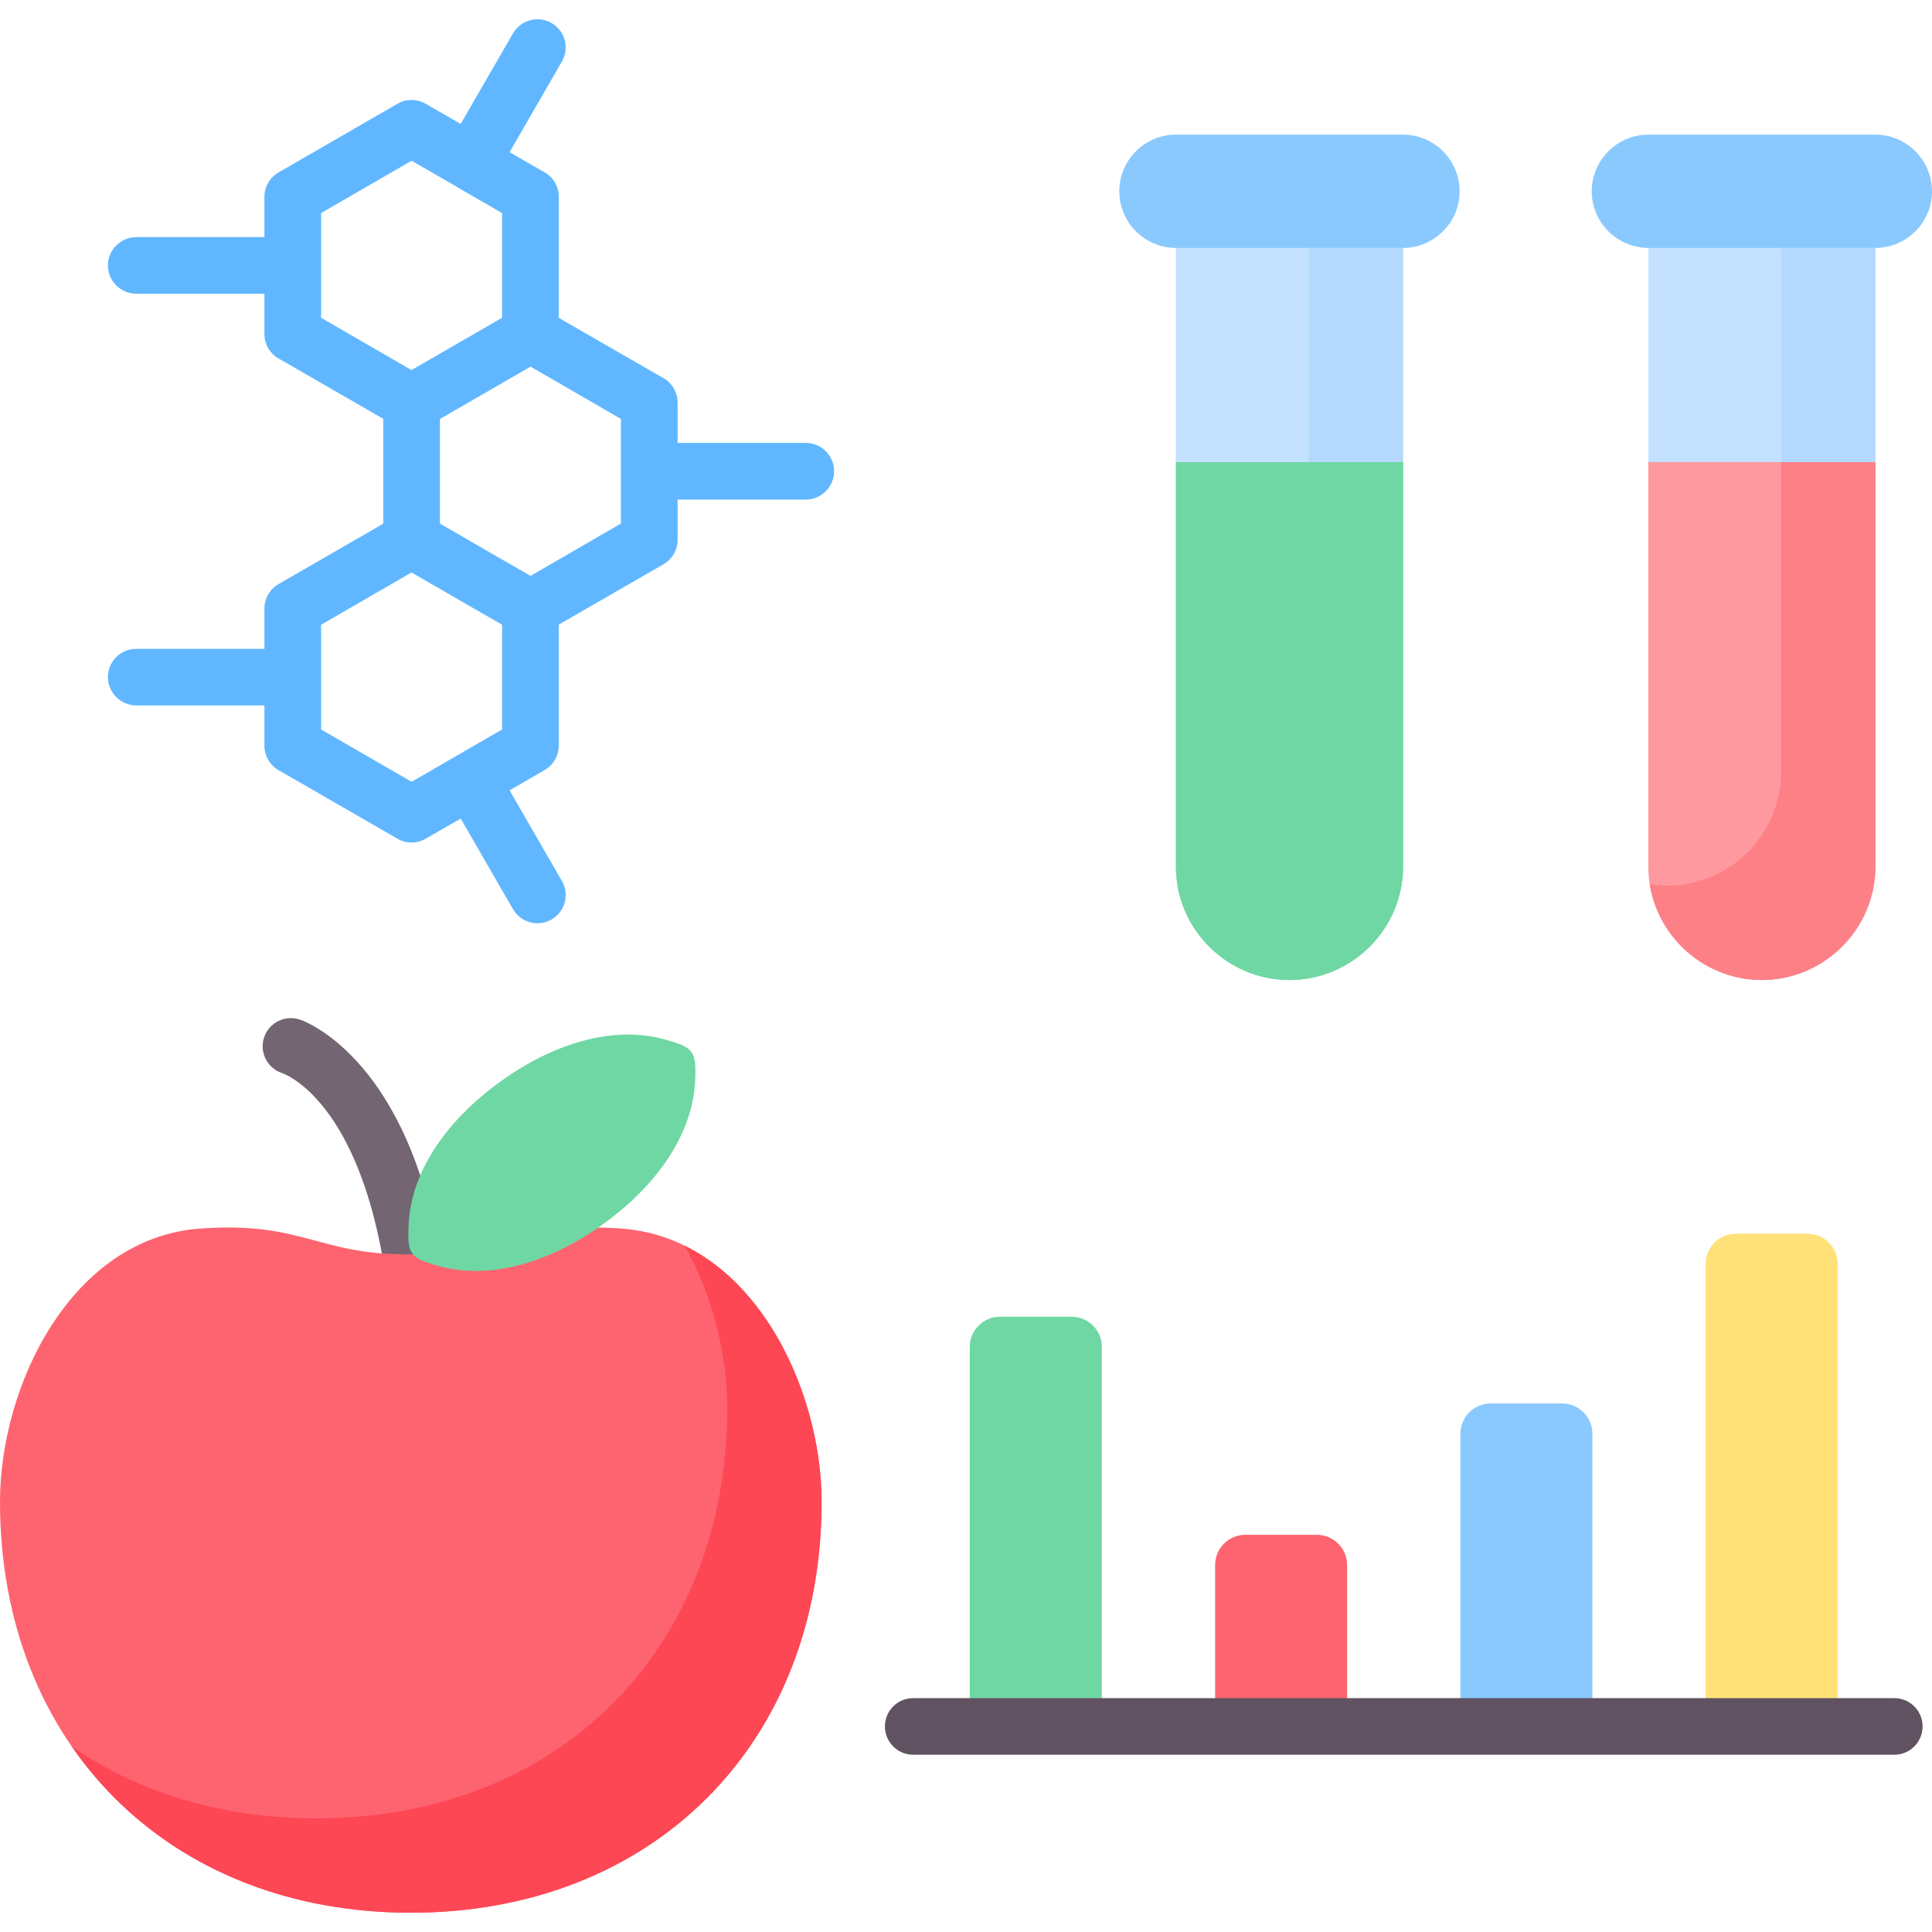 <svg xmlns="http://www.w3.org/2000/svg" id="Capa_1" height="512" viewBox="0 0 512 512" width="512"><g><g><path d="m74.723 284.369c-3.912-1.304-6.038-5.556-4.734-9.468 1.332-3.912 5.556-6.01 9.468-4.705.085.027 27.582 8.815 36.794 60.917.709 4.082-2.013 7.965-6.094 8.674-4.083.709-7.966-2.013-8.675-6.094-7.626-43.259-26.703-49.296-26.759-49.324z" fill="#736572"></path></g><g><path clip-rule="evenodd" d="m108.88 506.891c-64.12 0-108.88-44.76-108.88-108.88 0-30.898 18.935-69.932 53.009-72.426 27.383-1.984 31.096 7.059 55.872 6.831 24.775.227 28.46-8.815 55.872-6.831 34.073 2.494 52.98 41.527 52.98 72.426-.001 64.12-44.761 108.88-108.853 108.88z" fill="#fe646f" fill-rule="evenodd"></path></g><g><path clip-rule="evenodd" d="m108.88 506.891c-39.034 0-70.896-16.583-89.832-44.023 17.632 12.162 39.743 19.022 64.83 19.022 64.092 0 108.852-44.761 108.852-108.881 0-14.004-3.884-29.707-11.311-42.889 23.5 11.537 36.312 42.463 36.312 67.891.001 64.12-44.759 108.88-108.851 108.88z" fill="#fd4755" fill-rule="evenodd"></path></g><g><path clip-rule="evenodd" d="m108.285 324.508c.623-13.436 9.383-27.128 24.35-37.9 14.995-10.8 30.756-14.769 43.683-11.111 7.597 2.154 8.249 3.061 7.908 10.941-.624 13.436-9.382 27.157-24.378 37.956-14.939 10.773-30.671 14.74-43.597 11.112-7.654-2.154-8.335-3.061-7.966-10.998z" fill="#6fd7a3" fill-rule="evenodd"></path></g><g><path clip-rule="evenodd" d="m265.014 348.943h18.993c4.394 0 7.994 3.6 7.994 7.994v97.569c0 4.422-3.6 8.022-7.994 8.022h-18.993c-4.422 0-8.022-3.6-8.022-8.022v-97.569c0-4.394 3.6-7.994 8.022-7.994z" fill="#6fd7a3" fill-rule="evenodd"></path></g><g><path clip-rule="evenodd" d="m330.014 406.743h18.992c4.393 0 7.994 3.6 7.994 7.993v39.77c0 4.422-3.6 8.022-7.994 8.022h-18.992c-4.394 0-7.994-3.6-7.994-8.022v-39.77c0-4.394 3.6-7.993 7.994-7.993z" fill="#fe646f" fill-rule="evenodd"></path></g><g><path clip-rule="evenodd" d="m395.013 371.931h18.992c4.394 0 7.994 3.601 7.994 8.022v74.553c0 4.422-3.6 8.022-7.994 8.022h-18.992c-4.394 0-7.994-3.6-7.994-8.022v-74.553c0-4.421 3.6-8.022 7.994-8.022z" fill="#8ac9fe" fill-rule="evenodd"></path></g><g><path clip-rule="evenodd" d="m460.012 326.946h18.992c4.394 0 7.994 3.601 7.994 7.993v119.567c0 4.422-3.6 8.022-7.994 8.022h-18.992c-4.394 0-7.994-3.6-7.994-8.022v-119.567c0-4.392 3.6-7.993 7.994-7.993z" fill="#ffe177" fill-rule="evenodd"></path></g><g><path d="m241.997 465.022c-4.139 0-7.483-3.373-7.483-7.512s3.345-7.483 7.483-7.483h260.025c4.138 0 7.483 3.345 7.483 7.483 0 4.139-3.345 7.512-7.483 7.512z" fill="#605261"></path></g><g><path d="m116.591 111.028v27.724l11.905 6.889h.028v.028h.028l.028.028 12.019 6.916c7.994-4.62 15.96-9.24 23.953-13.861v-27.724c-7.994-4.62-15.959-9.27-23.953-13.861-8.021 4.621-16.015 9.241-24.008 13.861zm32.315 122.431c2.069 3.571.85 8.136-2.722 10.204-3.6 2.069-8.164.851-10.233-2.721l-13.861-24.01-9.184 5.272c-2.239 1.36-5.131 1.474-7.541.085-10.347-5.98-20.722-11.934-31.068-17.916-2.495-1.219-4.224-3.798-4.224-6.746v-10.687h-33.959c-4.139 0-7.512-3.373-7.512-7.512s3.374-7.483 7.512-7.483h33.959v-10.687c0-2.58 1.361-5.103 3.77-6.492 9.241-5.328 18.482-10.629 27.723-15.987v-27.779c-9.071-5.244-18.17-10.488-27.269-15.732-2.495-1.219-4.224-3.77-4.224-6.746v-10.687h-33.959c-4.139 0-7.512-3.346-7.512-7.483 0-4.139 3.374-7.513 7.512-7.513h33.959v-10.686c0-2.58 1.361-5.074 3.77-6.463 10.46-6.067 20.92-12.077 31.408-18.144 2.24-1.332 5.131-1.445 7.541-.057l9.297 5.358 13.861-24.01c2.069-3.571 6.633-4.79 10.233-2.721 3.571 2.069 4.791 6.633 2.722 10.205l-13.862 24.009 8.815 5.075c2.495 1.219 4.224 3.799 4.224 6.747v32.088c9.071 5.244 18.17 10.46 27.27 15.704 2.494 1.219 4.224 3.798 4.224 6.774v10.658h33.959c4.139 0 7.512 3.373 7.512 7.512 0 4.14-3.373 7.513-7.512 7.513h-33.959v10.658c0 2.58-1.361 5.103-3.77 6.492-9.241 5.328-18.482 10.658-27.724 15.986v32.089c-.028 2.579-1.36 5.074-3.77 6.463l-9.269 5.357zm-15.846-40.14v-27.751l-24.01-13.861c-7.994 4.62-15.96 9.24-23.953 13.861v27.751c7.994 4.62 15.988 9.241 23.981 13.861 7.995-4.62 15.988-9.241 23.982-13.861zm-23.981-150.72c-8.022 4.621-15.988 9.241-23.981 13.862v27.751c7.994 4.62 15.959 9.241 23.953 13.861l24.01-13.861v-27.75l-11.991-6.917v-.028h-.028l-.113-.057-.028-.028h-.028v-.028l-.057-.028h-.028v-.028l-.085-.028v-.03z" fill="#60b7ff"></path></g><g><path clip-rule="evenodd" d="m497.004 60.684v168.919c0 16.555-13.55 30.104-30.105 30.104-16.554 0-30.076-13.55-30.076-30.104v-168.919z" fill="#c4e2ff" fill-rule="evenodd"></path></g><g><path clip-rule="evenodd" d="m371.825 60.684v168.919c0 16.555-13.55 30.104-30.104 30.104s-30.104-13.55-30.104-30.104v-168.919z" fill="#c4e2ff" fill-rule="evenodd"></path></g><g><path clip-rule="evenodd" d="m436.824 35.682h60.18c8.249 0 14.996 6.746 14.996 15.024 0 8.249-6.747 14.995-14.996 14.995h-60.18c-8.249 0-14.996-6.746-14.996-14.995.001-8.278 6.747-15.024 14.996-15.024z" fill="#8ac9fe" fill-rule="evenodd"></path></g><g><path clip-rule="evenodd" d="m311.616 35.682h60.209c8.249 0 14.995 6.746 14.995 15.024 0 8.249-6.747 14.995-14.995 14.995h-60.209c-8.249 0-14.995-6.746-14.995-14.995 0-8.278 6.747-15.024 14.995-15.024z" fill="#8ac9fe" fill-rule="evenodd"></path></g><g><path clip-rule="evenodd" d="m497.004 122.452h-60.18v107.151c0 16.555 13.521 30.104 30.076 30.104s30.105-13.55 30.105-30.104v-107.151z" fill="#fe99a0" fill-rule="evenodd"></path></g><g><path clip-rule="evenodd" d="m371.825 122.452h-60.209v107.151c0 16.555 13.55 30.104 30.104 30.104s30.104-13.55 30.104-30.104v-107.151z" fill="#6fd7a3" fill-rule="evenodd"></path></g><g><path clip-rule="evenodd" d="m497.004 122.452h-25.002v82.149c0 16.555-13.55 30.105-30.105 30.105-1.587 0-3.175-.142-4.706-.396 2.268 14.343 14.769 25.398 29.707 25.398 16.555 0 30.105-13.55 30.105-30.104v-107.152z" fill="#fd8087" fill-rule="evenodd"></path></g><g><path clip-rule="evenodd" d="m371.825 122.452h-25.002v82.149c0 16.555-13.55 30.105-30.104 30.105-1.616 0-3.175-.142-4.734-.396 2.296 14.343 14.797 25.398 29.736 25.398 16.554 0 30.104-13.55 30.104-30.104z" fill="#6fd7a3" fill-rule="evenodd"></path></g><g><path clip-rule="evenodd" d="m472.002 65.702h25.002v56.75h-25.002z" fill="#b3dafe" fill-rule="evenodd"></path></g><g><path clip-rule="evenodd" d="m346.823 65.702h25.002v56.75h-25.002z" fill="#b3dafe" fill-rule="evenodd"></path></g></g></svg>